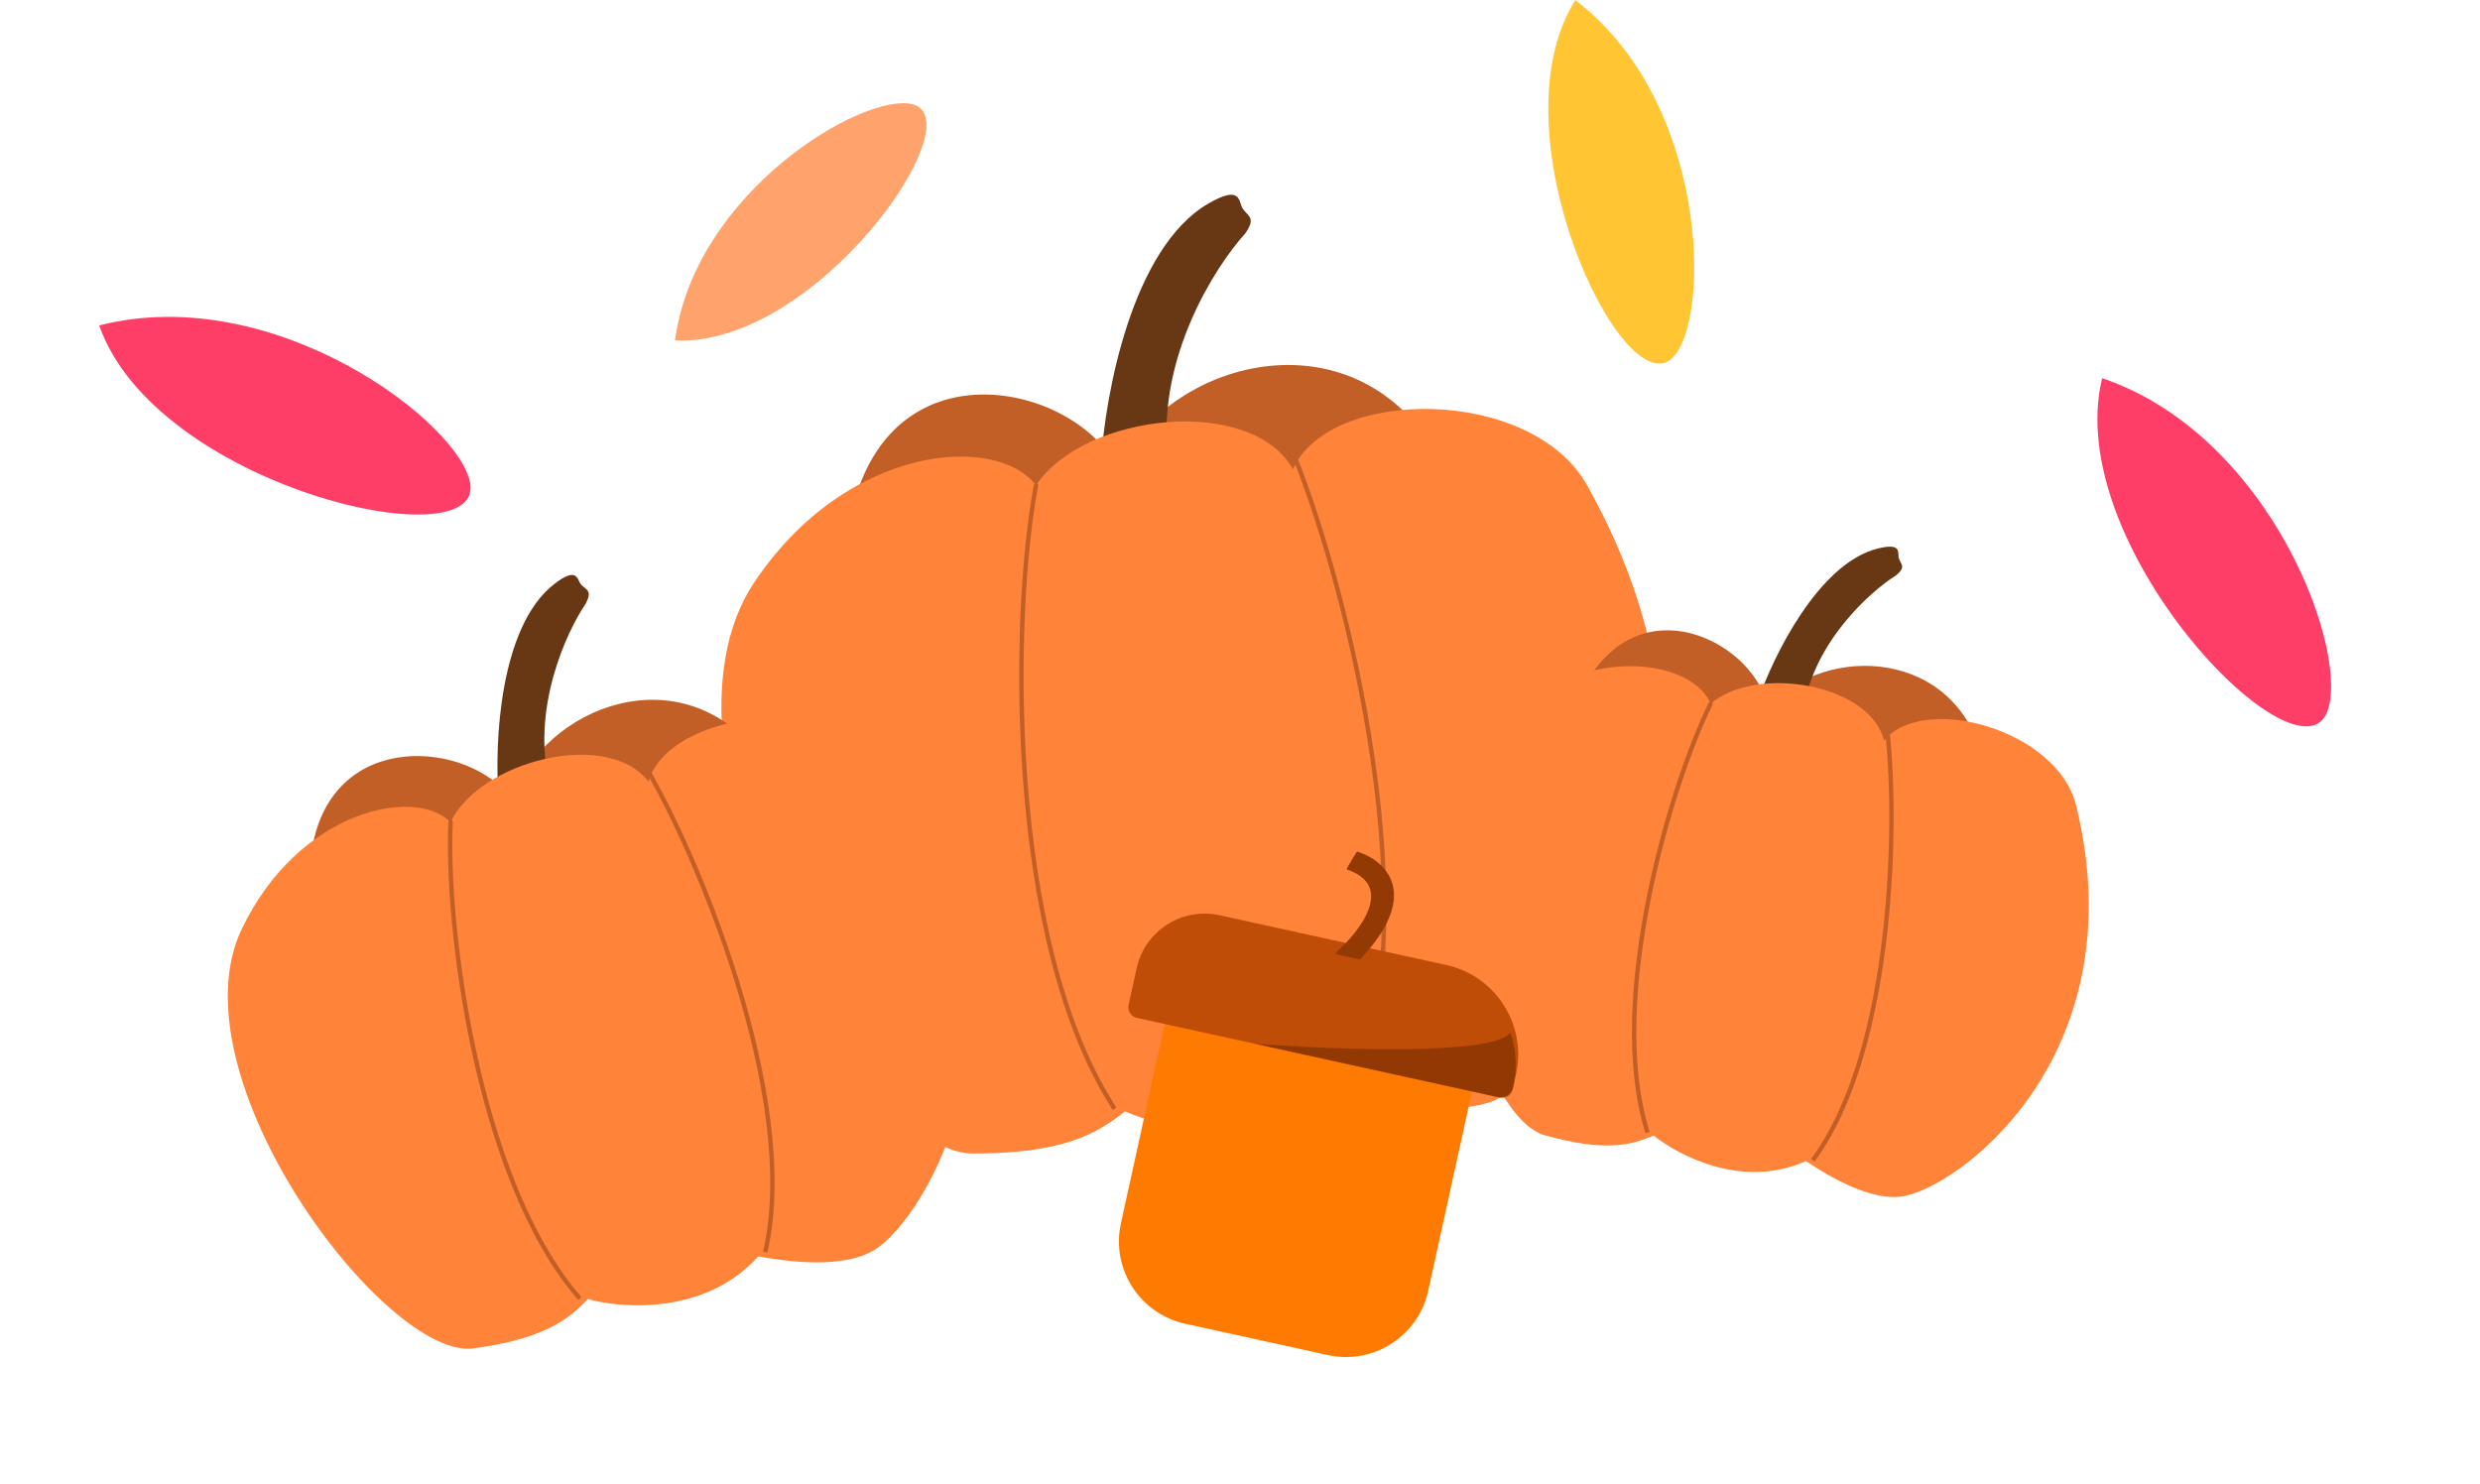 <svg width="677" height="405" viewBox="0 0 677 405" fill="none" xmlns="http://www.w3.org/2000/svg">
<path d="M184.265 92.938C222.888 94.73 266.105 32.711 249.089 28.455C235.719 25.11 189.703 52.319 184.265 92.938Z" fill="#FFA26B"/>
<path d="M573.859 103.236C562.763 148.492 626.057 214.012 635.045 194.88C642.107 179.846 620.628 119.108 573.859 103.236Z" fill="#FF3E68"/>
<path d="M430.033 0.037C407.256 36.209 443.349 111.583 456.718 97.537C467.224 86.5 466.138 27.41 430.033 0.037Z" fill="#FFC532"/>
<path d="M27.078 88.845C42.506 132.814 131.314 153.117 128.391 132.182C126.094 115.731 74.923 76.59 27.078 88.845Z" fill="#FF3E68"/>
<path d="M392.545 124.51C441.285 211.277 381.81 280.666 359.929 292.553L233.759 135.176C246.622 93.91 294.036 105.764 304.918 127.602C320.845 96.677 370.738 85.687 392.545 124.51Z" fill="#C15F27"/>
<path d="M329.884 55.556C309.059 67.597 301.659 107.684 300.561 126.222C307.818 136.708 321.62 150.999 318.777 124.284C315.933 97.568 331.714 72.759 339.96 63.694C342.923 59.388 340.771 59.152 339.244 56.966C338.031 55.228 339.107 50.222 329.884 55.556Z" fill="#683714"/>
<path d="M205.813 159.117C231.067 121.187 272.084 118.291 282.808 132.497C296.049 112.672 341.587 107.819 352.956 128.1C362.837 105.561 418.028 105.361 433.247 132.458C481.982 219.227 431.673 287.64 409.792 299.527C397.466 306.223 376.276 299.631 367.852 296.926C347.156 314.422 318.725 308.527 307.096 303.392C299.342 309.62 289.976 314.939 265.394 314.896C234.667 314.841 174.245 206.529 205.813 159.117Z" fill="#FF8339"/>
<path d="M283.406 132.61C283.467 132.286 283.255 131.973 282.931 131.912C282.607 131.85 282.294 132.063 282.232 132.387L283.406 132.61ZM303.442 302.507L303.764 303.01L304.77 302.366L304.448 301.863L303.442 302.507ZM282.232 132.387C278.938 149.683 276.852 180.661 279.275 213.068C281.696 245.46 288.628 279.385 303.442 302.507L304.448 301.863C289.797 278.996 282.883 245.315 280.466 212.978C278.05 180.657 280.134 149.786 283.406 132.61L282.232 132.387Z" fill="#C15F27"/>
<path d="M351.772 122.263C351.644 121.959 351.786 121.608 352.09 121.48C352.393 121.351 352.744 121.493 352.872 121.797L351.772 122.263ZM371.285 295.286L371.076 295.845L369.957 295.427L370.166 294.867L371.285 295.286ZM352.872 121.797C359.732 138.004 369.128 168.523 374.418 201.392C379.704 234.242 380.908 269.554 371.285 295.286L370.166 294.867C379.676 269.439 378.517 234.386 373.238 201.582C367.963 168.797 358.591 138.373 351.772 122.263L352.872 121.797Z" fill="#C15F27"/>
<path d="M541.236 207.129C557.515 273.706 505.222 308.734 488.507 312.571L433.927 184.826C450.095 159.831 479.355 176.468 482.533 192.967C498.821 175.399 533.952 177.34 541.236 207.129Z" fill="#C15F27"/>
<path d="M512.425 149.792C496.382 153.927 484.056 179.151 479.898 191.246C482.772 199.544 489.284 211.579 492.34 193.33C495.397 175.081 510.456 161.543 517.604 157.056C520.366 154.747 518.981 154.192 518.373 152.46C517.89 151.083 519.53 147.961 512.425 149.792Z" fill="#683714"/>
<path d="M410.958 195.537C434.729 175.048 462.474 180.716 466.96 192.124C479.412 181.422 510.519 186.628 514.309 202.186C525.033 189.062 561.683 199.141 566.765 219.932C583.041 286.51 537.01 322.585 520.295 326.423C510.879 328.584 498.042 320.29 492.954 316.937C475.988 324.715 458.218 315.543 451.453 309.986C445.157 312.683 437.96 314.478 421.661 309.901C401.287 304.18 381.245 221.149 410.958 195.537Z" fill="#FF8339"/>
<path d="M467.504 192.392C467.65 192.097 467.529 191.738 467.234 191.592C466.938 191.445 466.58 191.566 466.433 191.862L467.504 192.392ZM449.017 308.777L449.192 309.348L450.334 308.998L450.159 308.427L449.017 308.777ZM466.433 191.862C461.039 202.743 453.92 222.923 449.528 244.882C445.139 266.827 443.453 290.653 449.017 308.777L450.159 308.427C444.684 290.592 446.322 267.006 450.699 245.117C455.074 223.241 462.164 203.164 467.504 192.392L466.433 191.862Z" fill="#C15F27"/>
<path d="M514.42 198.118C514.378 197.791 514.609 197.492 514.936 197.449C515.263 197.407 515.562 197.638 515.605 197.965L514.42 198.118ZM495.686 316.594L495.334 317.076L494.369 316.373L494.721 315.89L495.686 316.594ZM515.605 197.965C517.158 210.002 517.745 232.001 515.171 254.798C512.599 277.575 506.861 301.264 495.686 316.594L494.721 315.89C505.705 300.822 511.418 277.395 513.984 254.664C516.548 231.952 515.96 210.05 514.42 198.118L515.605 197.965Z" fill="#C15F27"/>
<path d="M207.415 206.288C254.739 268.424 216.063 328.829 200.349 340.449L85.159 231.855C90.666 198.382 128.809 202.437 139.643 218.226C148.658 192.457 186.241 178.486 207.415 206.288Z" fill="#C15F27"/>
<path d="M151.209 159.511C136.333 171.136 134.943 203.099 136.107 217.628C142.888 224.988 155.171 234.595 150.054 214.139C144.937 193.684 154.504 172.684 159.927 164.74C161.761 161.071 160.062 161.122 158.638 159.589C157.506 158.371 157.798 154.362 151.209 159.511Z" fill="#683714"/>
<path d="M66.042 253.505C81.544 221.276 113.109 214.562 122.99 224.437C131.125 207.587 165.991 198.86 177.035 213.387C182.262 194.793 225.138 188.632 239.916 208.037C287.236 270.176 255.578 328.824 239.864 340.444C231.012 346.99 213.824 344.172 206.982 342.986C192.8 358.837 170.061 357.348 160.463 354.623C155.114 360.307 148.413 365.46 129.302 368.101C105.413 371.403 46.665 293.791 66.042 253.505Z" fill="#FF8339"/>
<path d="M123.597 224.466C123.613 224.136 123.359 223.856 123.03 223.84C122.7 223.824 122.42 224.078 122.404 224.407L123.597 224.466ZM157.431 354.416L157.82 354.87L158.726 354.092L158.337 353.639L157.431 354.416ZM122.404 224.407C121.724 238.222 123.476 262.538 128.887 287.472C134.294 312.392 143.379 338.032 157.431 354.416L158.337 353.639C144.483 337.484 135.45 312.083 130.054 287.219C124.661 262.368 122.923 238.158 123.597 224.466L122.404 224.407Z" fill="#C15F27"/>
<path d="M175.371 209.044C175.201 208.761 175.293 208.394 175.576 208.225C175.859 208.055 176.226 208.147 176.396 208.43L175.371 209.044ZM209.599 341.366L209.469 341.949L208.304 341.689L208.433 341.106L209.599 341.366ZM176.396 208.43C183.496 220.291 194.124 242.998 201.815 267.98C209.5 292.942 214.287 320.284 209.599 341.366L208.433 341.106C213.05 320.341 208.344 293.249 200.673 268.331C193.008 243.432 182.417 220.814 175.371 209.044L176.396 208.43Z" fill="#C15F27"/>
<path d="M319.476 272.546L403.361 290.965L389.875 352.385C387.151 364.792 374.884 372.641 362.477 369.917L323.522 361.364C311.115 358.639 303.266 346.373 305.99 333.966L319.476 272.546Z" fill="#FF7A00"/>
<path d="M310.287 264.335C312.537 254.086 322.67 247.601 332.92 249.852L394.8 263.439C408.286 266.4 416.818 279.733 413.857 293.219L412.954 297.328C412.599 298.946 410.999 299.97 409.381 299.614L310.385 277.877C308.766 277.522 307.743 275.922 308.098 274.304L310.287 264.335Z" fill="#BF4C07"/>
<path d="M342.407 284.908L408.429 299.405C412.314 300.258 413.079 296.762 413.079 296.762C414.614 289.772 413.177 283.961 412.267 281.929C407.626 288.237 363.76 286.544 342.407 284.908Z" fill="#672600" fill-opacity="0.5"/>
<path d="M367.882 237.422C380.716 241.897 371.421 254.062 364.723 260.008C364.538 260.172 364.619 260.476 364.86 260.529L371.099 261.899C371.202 261.922 371.312 261.885 371.385 261.808C388.235 243.864 378.047 234.858 370.635 232.507C370.504 232.466 370.364 232.522 370.294 232.64L367.707 236.976C367.609 237.141 367.7 237.358 367.882 237.422Z" fill="#933904"/>
</svg>
